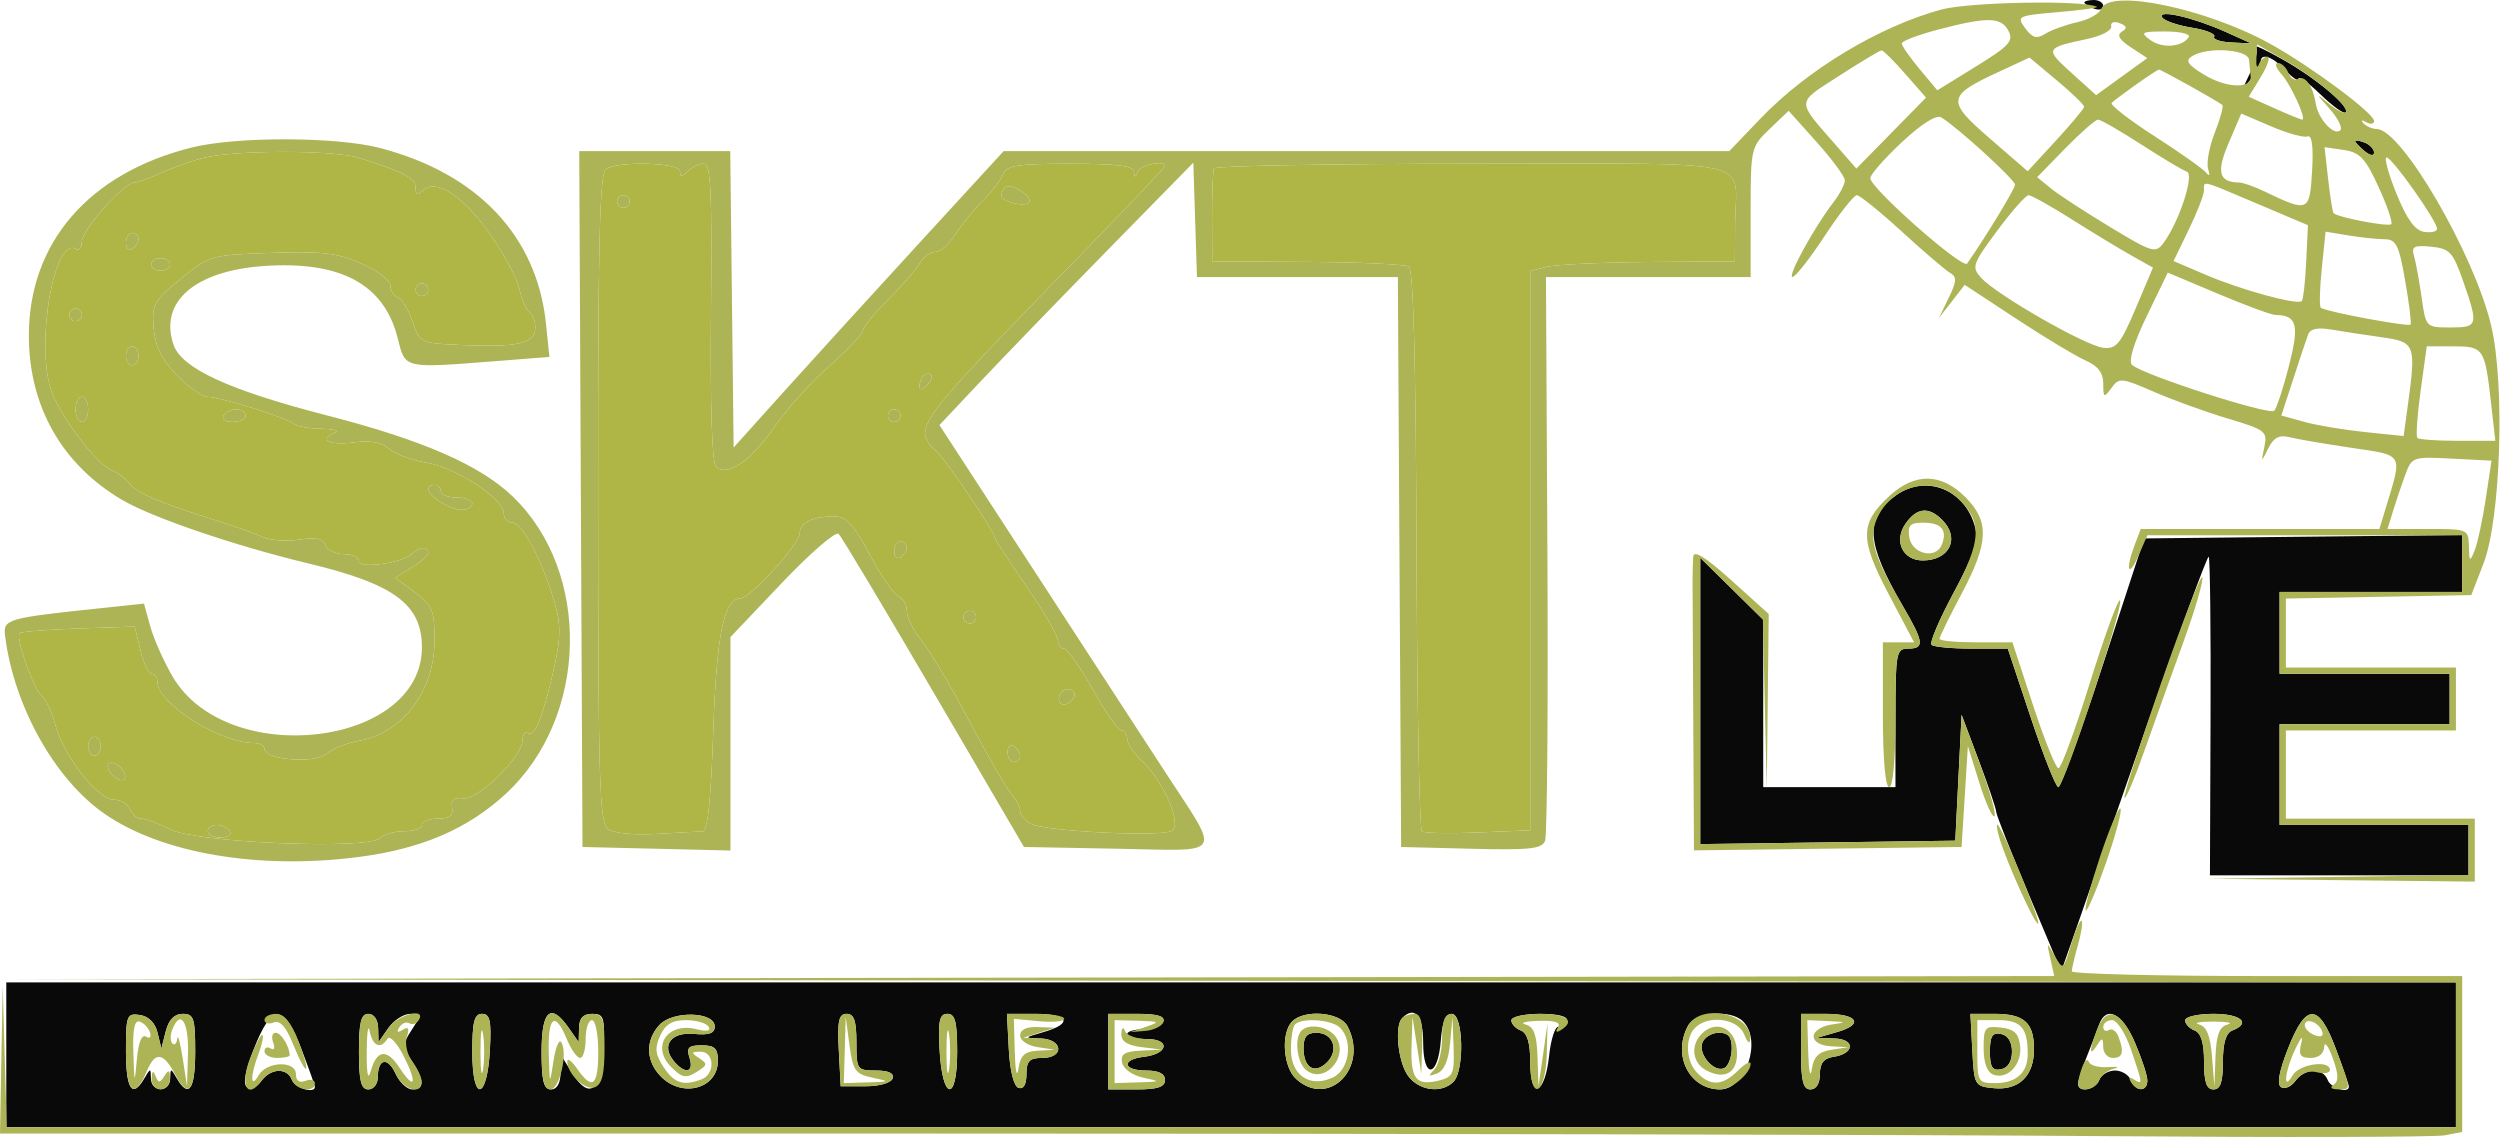 <svg xmlns="http://www.w3.org/2000/svg" width="397" height="181" viewBox="0 0 397 181" version="1.1"><path d="M 32 25.142 C 30.075 25.671, 27.082 26.756, 25.349 27.552 C 23.616 28.348, 21.795 29, 21.302 29 C 19.693 29, 13 36.539, 13 38.351 C 13 39.323, 12.581 39.859, 12.069 39.543 C 8.663 37.438, 5.647 54.273, 8.077 61.825 C 9.396 65.923, 15.392 73.838, 17.885 74.771 C 18.773 75.104, 19.983 76.020, 20.573 76.806 C 21.667 78.264, 25.573 79.917, 34.500 82.700 C 37.250 83.558, 40.488 84.714, 41.695 85.269 C 42.903 85.825, 45.514 86.016, 47.498 85.694 C 50.127 85.267, 51.255 85.501, 51.659 86.554 C 51.964 87.349, 53.291 88, 54.607 88 C 55.923 88, 57 88.500, 57 89.111 C 57 90.393, 63.906 89.421, 65.450 87.922 C 66.605 86.801, 68 86.717, 68 87.768 C 68 88.191, 66.813 89.257, 65.363 90.137 L 62.725 91.737 65.863 94.057 C 68.699 96.153, 69 96.890, 69 101.723 C 69 109.672, 63.987 116.377, 57.128 117.604 C 55.133 117.961, 52.741 118.916, 51.812 119.725 C 49.988 121.316, 42 120.655, 42 118.912 C 42 118.410, 41.212 117.993, 40.250 117.985 C 34.863 117.939, 25 111.683, 25 108.313 C 25 107.591, 24.595 107, 24.099 107 C 23.604 107, 22.791 105.313, 22.293 103.250 L 21.387 99.500 12.472 99.805 C 7.568 99.973, 3.358 100.308, 3.116 100.550 C 2.421 101.246, 5.304 109.392, 6.638 110.500 C 7.300 111.050, 8.292 113.190, 8.842 115.257 C 10.126 120.079, 15.592 127, 18.115 127 C 19.186 127, 20.322 127.675, 20.638 128.500 C 20.955 129.325, 21.772 130, 22.453 130 C 23.135 130, 25.224 130.776, 27.096 131.723 C 31.262 133.833, 58.439 134.961, 60.298 133.102 C 60.904 132.496, 62.660 132, 64.200 132 C 65.740 132, 67 131.550, 67 131 C 67 130.450, 68.145 130, 69.544 130 C 71.412 130, 72.010 129.535, 71.794 128.250 C 71.582 126.988, 72.075 126.578, 73.561 126.781 C 75.903 127.100, 83 120.110, 83 117.485 C 83 116.603, 83.398 116.128, 83.884 116.428 C 84.947 117.085, 86.343 113.510, 88.052 105.753 C 89.062 101.168, 89.068 99.145, 88.083 95.753 C 86.151 89.100, 82.959 83, 81.411 83 C 80.635 83, 80 82.328, 80 81.506 C 80 79.203, 72.415 74.243, 67.713 73.473 C 65.396 73.093, 62.723 72.096, 61.772 71.256 C 60.566 70.191, 58.830 69.894, 56.022 70.270 C 52.237 70.778, 50.502 69.771, 53.250 68.662 C 53.938 68.385, 52.887 68.122, 50.917 68.079 C 48.946 68.036, 47.018 67.685, 46.633 67.299 C 45.732 66.398, 34.985 63.034, 32.946 63.015 C 32.092 63.007, 29.897 61.457, 28.070 59.572 C 25.655 57.081, 24.653 55.041, 24.405 52.113 C 24.088 48.370, 24.394 47.811, 28.687 44.291 C 33.239 40.558, 33.460 40.495, 43.056 40.159 C 51.179 39.875, 53.568 40.157, 57.401 41.853 C 59.930 42.972, 62 44.550, 62 45.360 C 62 46.171, 62.531 47.010, 63.181 47.227 C 63.831 47.444, 64.882 49.169, 65.517 51.060 C 66.668 54.490, 66.692 54.501, 73.565 54.801 C 82.257 55.180, 85 54.518, 85 52.040 C 85 50.983, 84.585 49.861, 84.077 49.548 C 83.569 49.234, 82.845 47.571, 82.468 45.853 C 82.090 44.134, 79.918 40.119, 77.641 36.930 C 73.351 30.925, 69.134 28.266, 67.110 30.290 C 66.297 31.103, 66 30.978, 66 29.821 C 66 28.295, 64.279 27.379, 57.101 25.086 C 52.987 23.772, 36.855 23.808, 32 25.142 M 96.226 26.839 C 95.221 27.477, 94.957 38.490, 94.975 79.074 C 94.995 124.307, 95.184 130.638, 96.545 131.644 C 97.460 132.320, 100.629 132.639, 104.296 132.423 C 107.708 132.222, 111.003 132.045, 111.618 132.029 C 112.371 132.009, 112.907 126.855, 113.260 116.250 C 113.774 100.771, 114.954 95.026, 117.623 95.008 C 119.191 94.997, 127 86.354, 127 84.629 C 127 83.006, 129.112 82, 132.523 82 C 134.390 82, 135.563 83.276, 138.138 88.107 C 139.928 91.465, 141.979 94.438, 142.696 94.714 C 143.413 94.989, 144 96.031, 144 97.030 C 144 98.029, 145.044 100.119, 146.321 101.673 C 147.597 103.228, 151.017 109, 153.921 114.500 C 156.824 120, 159.830 125.210, 160.600 126.079 C 161.370 126.947, 162 128.169, 162 128.794 C 162 129.418, 162.787 130.338, 163.750 130.838 C 166.054 132.033, 184.486 132.936, 186.109 131.933 C 187.738 130.926, 184.823 124.121, 181.373 120.881 C 180.068 119.655, 179 118.055, 179 117.326 C 179 116.597, 178.589 116, 178.086 116 C 177.583 116, 175.536 113.075, 173.537 109.500 C 171.538 105.925, 169.474 103, 168.951 103 C 168.428 103, 168 102.405, 168 101.678 C 168 100.951, 165.750 97.090, 163 93.098 C 160.250 89.106, 158 85.660, 158 85.439 C 158 84.562, 150.709 73.709, 148.915 71.915 C 144.821 67.821, 144.373 68.431, 173.421 38.616 C 179.790 32.080, 185 26.567, 185 26.366 C 185 25.372, 181.099 26.167, 180.662 27.250 C 180.259 28.250, 180.142 28.250, 180.079 27.250 C 180.021 26.338, 177.285 26, 169.969 26 C 161.575 26, 159.834 26.269, 159.305 27.648 C 158.957 28.554, 157.492 30.466, 156.048 31.898 C 154.604 33.329, 152.643 35.737, 151.689 37.250 C 150.735 38.762, 149.305 40, 148.512 40 C 147.719 40, 146.636 40.788, 146.105 41.750 C 145.574 42.712, 143.323 45.300, 141.103 47.500 C 138.882 49.700, 137.045 51.950, 137.020 52.500 C 136.995 53.050, 134.598 55.584, 131.694 58.130 C 128.790 60.677, 124.858 65.036, 122.957 67.817 C 119.273 73.205, 115.416 75.816, 113.691 74.091 C 113.061 73.461, 112.768 64.289, 112.907 49.543 C 113.089 30.215, 112.884 26, 111.764 26 C 111.014 26, 109.860 26.540, 109.200 27.200 C 108.267 28.133, 108 28.133, 108 27.200 C 108 25.824, 98.294 25.527, 96.226 26.839 M 192.785 26.750 C 192.602 27.163, 192.463 30.650, 192.476 34.500 L 192.500 41.500 207.586 41.590 C 215.883 41.639, 223.148 41.973, 223.730 42.333 C 224.445 42.775, 224.838 57.346, 224.942 87.242 C 225.027 111.581, 225.412 131.731, 225.798 132.020 C 226.184 132.308, 230.213 132.387, 234.750 132.196 L 243 131.848 243 87.443 L 243 43.038 245.651 42.373 C 247.110 42.007, 254.422 41.661, 261.901 41.604 L 275.500 41.500 275.536 35.500 C 275.601 24.920, 280.330 26, 233.942 26 C 211.489 26, 192.968 26.337, 192.785 26.750 M 159.608 29.726 C 159.274 30.060, 159 30.656, 159 31.050 C 159 32.045, 162.898 32.973, 163.434 32.106 C 164.006 31.181, 160.398 28.935, 159.608 29.726 M 98 32 C 98 32.550, 98.450 33, 99 33 C 99.550 33, 100 32.550, 100 32 C 100 31.450, 99.550 31, 99 31 C 98.450 31, 98 31.450, 98 32 M 20 38.559 C 20 39.416, 20.450 39.840, 21 39.500 C 21.550 39.160, 22 38.459, 22 37.941 C 22 37.423, 21.550 37, 21 37 C 20.450 37, 20 37.702, 20 38.559 M 24 42 C 24 42.550, 24.675 43, 25.500 43 C 26.325 43, 27 42.550, 27 42 C 27 41.450, 26.325 41, 25.500 41 C 24.675 41, 24 41.450, 24 42 M 66 46 C 66 46.550, 66.450 47, 67 47 C 67.550 47, 68 46.550, 68 46 C 68 45.450, 67.550 45, 67 45 C 66.450 45, 66 45.450, 66 46 M 11 50 C 11 50.550, 11.450 51, 12 51 C 12.550 51, 13 50.550, 13 50 C 13 49.450, 12.550 49, 12 49 C 11.450 49, 11 49.450, 11 50 M 20 56.500 C 20 57.325, 20.450 58, 21 58 C 21.550 58, 22 57.325, 22 56.500 C 22 55.675, 21.550 55, 21 55 C 20.450 55, 20 55.675, 20 56.500 M 146.667 59.667 C 146.300 60.033, 146 60.798, 146 61.367 C 146 61.993, 146.466 61.934, 147.183 61.217 C 147.834 60.566, 148.134 59.801, 147.850 59.517 C 147.566 59.233, 147.033 59.300, 146.667 59.667 M 12 65 C 12 66.100, 12.450 67, 13 67 C 13.550 67, 14 66.100, 14 65 C 14 63.900, 13.550 63, 13 63 C 12.450 63, 12 63.900, 12 65 M 35.500 66 C 35.160 66.550, 35.809 67, 36.941 67 C 38.073 67, 39 66.550, 39 66 C 39 65.450, 38.352 65, 37.559 65 C 36.766 65, 35.840 65.450, 35.500 66 M 141 66 C 141 66.550, 141.450 67, 142 67 C 142.550 67, 143 66.550, 143 66 C 143 65.450, 142.550 65, 142 65 C 141.450 65, 141 65.450, 141 66 M 68 77.640 C 68 78.758, 71.434 80.935, 73.250 80.968 C 74.213 80.986, 75 80.550, 75 80 C 75 79.450, 73.875 79, 72.500 79 C 71.125 79, 70 78.550, 70 78 C 70 77.450, 69.550 77, 69 77 C 68.450 77, 68 77.288, 68 77.640 M 142 87.559 C 142 88.416, 142.450 88.840, 143 88.500 C 143.550 88.160, 144 87.459, 144 86.941 C 144 86.423, 143.550 86, 143 86 C 142.450 86, 142 86.702, 142 87.559 M 153 98 C 153 98.550, 153.450 99, 154 99 C 154.550 99, 155 98.550, 155 98 C 155 97.450, 154.550 97, 154 97 C 153.450 97, 153 97.450, 153 98 M 168.469 110.050 C 167.519 111.588, 168.820 112.580, 170.104 111.296 C 170.822 110.578, 170.839 110.019, 170.156 109.597 C 169.596 109.251, 168.837 109.455, 168.469 110.050 M 14 118.500 C 14 119.325, 14.450 120, 15 120 C 15.550 120, 16 119.325, 16 118.500 C 16 117.675, 15.550 117, 15 117 C 14.450 117, 14 117.675, 14 118.500 M 160 119.441 C 160 120.298, 160.450 121, 161 121 C 161.550 121, 162 120.577, 162 120.059 C 162 119.541, 161.550 118.840, 161 118.500 C 160.450 118.160, 160 118.584, 160 119.441 M 17.188 122.063 C 17.428 122.784, 18.216 123.572, 18.938 123.813 C 19.688 124.063, 20.063 123.688, 19.813 122.938 C 19.572 122.216, 18.784 121.428, 18.063 121.188 C 17.313 120.938, 16.938 121.313, 17.188 122.063 M 33 132 C 33 132.550, 33.927 133, 35.059 133 C 36.191 133, 36.840 132.550, 36.500 132 C 36.160 131.450, 35.234 131, 34.441 131 C 33.648 131, 33 131.450, 33 132" stroke="none" fill="#afb646" fill-rule="evenodd"/><path d="M 331 0.393 C 331 0.609, 331.675 1.045, 332.500 1.362 C 333.325 1.678, 334 1.501, 334 0.969 C 334 0.436, 333.325 0, 332.500 0 C 331.675 0, 331 0.177, 331 0.393 M 343.353 2.762 C 343.684 3.298, 345.787 4.030, 348.025 4.388 C 350.263 4.746, 351.879 5.387, 351.616 5.812 C 351.353 6.237, 352.570 6.655, 354.319 6.741 L 357.500 6.896 353.438 5.069 C 348.292 2.754, 342.534 1.437, 343.353 2.762 M 358.210 7.449 C 358.601 7.891, 358.241 9.659, 357.412 11.377 C 356.045 14.207, 356.048 14.318, 357.452 12.559 C 358.303 11.491, 359 10.254, 359 9.809 C 359 8.317, 360.904 8.980, 362.961 11.189 C 364.082 12.392, 365 12.979, 365 12.492 C 365 12.006, 366.568 13.128, 368.485 14.985 C 370.402 16.843, 372.197 18.136, 372.475 17.859 C 373.294 17.039, 367.884 12.481, 362.500 9.455 C 359.750 7.909, 357.820 7.006, 358.210 7.449 M 374 22.409 C 374 22.599, 374.675 23.315, 375.500 24 C 376.365 24.718, 377 24.815, 377 24.229 C 377 23.671, 376.325 22.955, 375.500 22.638 C 374.675 22.322, 374 22.219, 374 22.409 M 301.159 78.601 C 296.039 82.187, 296.272 86.139, 302.201 96.294 C 305.529 101.995, 305.649 103, 303 103 C 301.121 103, 301 103.667, 301 114 L 301 125 290.500 125 L 280 125 280 111.712 L 280 98.425 275 93.500 L 270 88.575 270 111.308 L 270 134.041 290.250 133.771 L 310.500 133.500 311 123.500 L 311.500 113.500 314.250 120.807 C 315.762 124.826, 317 128.481, 317 128.929 C 317 129.377, 319.322 135.256, 322.159 141.993 L 327.319 154.243 329.039 149.371 C 329.985 146.692, 335.168 131.793, 340.557 116.261 C 345.946 100.730, 350.530 88.197, 350.744 88.410 C 350.957 88.624, 351.088 100.094, 351.035 113.899 L 350.938 139 371.469 139 L 392 139 392 135 L 392 131 377 131 L 362 131 362 123 L 362 115 375.500 115 L 389 115 389 111 L 389 107 375.500 107 L 362 107 362 100.500 L 362 94 376.500 94 L 391 94 391 89.483 L 391 84.966 365.753 85.233 L 340.507 85.500 334.043 105.250 C 330.488 116.112, 327.261 125, 326.872 125 C 326.483 125, 324.516 120.050, 322.500 114 L 318.835 103 313.084 103 C 309.921 103, 307.060 102.727, 306.726 102.392 C 306.391 102.058, 307.969 98.345, 310.231 94.142 C 313.411 88.232, 314.188 85.883, 313.660 83.778 C 312.163 77.819, 305.949 75.246, 301.159 78.601 M 302.604 83.155 C 300.683 85.898, 302.132 89, 305.335 89 C 309.601 89, 311.309 85.452, 308.429 82.571 C 306.271 80.414, 304.392 80.602, 302.604 83.155 M 1 167.500 L 1 179 195.500 179 L 390 179 390 167.500 L 390 156 195.500 156 L 1 156 1 167.500 M 20 166.930 C 20 173.016, 21.016 174.519, 22.920 171.250 C 23.891 169.583, 23.941 169.583, 23.970 171.250 C 24.009 173.537, 26.991 173.537, 27.030 171.250 C 27.059 169.583, 27.109 169.583, 28.080 171.250 C 29.979 174.510, 31 173.023, 31 167 C 31 161.686, 30.774 161, 29.019 161 C 27.696 161, 26.803 161.913, 26.331 163.750 L 25.624 166.500 25.021 164 C 24.642 162.428, 23.598 161.381, 22.209 161.180 C 20.138 160.881, 20 161.240, 20 166.930 M 40.343 166.500 C 38.907 170.156, 38.540 172.215, 39.244 172.651 C 39.827 173.011, 40.847 172.562, 41.512 171.653 C 43.019 169.592, 45.598 169.510, 46.362 171.500 C 46.858 172.794, 50 173.734, 50 172.589 C 50 172.363, 49.038 169.663, 47.861 166.589 C 45.075 159.308, 43.175 159.285, 40.343 166.500 M 57 167 C 57 171.667, 57.333 173, 58.500 173 C 59.325 173, 60 172.127, 60 171.059 C 60 168.074, 61.579 167.780, 62.832 170.531 C 63.451 171.889, 64.642 173, 65.479 173 C 67.437 173, 67.407 171.551, 65.385 168.465 C 63.897 166.193, 63.899 165.804, 65.408 163.500 C 66.957 161.136, 66.943 161, 65.145 161 C 64.099 161, 62.538 162.012, 61.674 163.250 L 60.105 165.500 60.052 163.250 C 60.022 161.940, 59.373 161, 58.500 161 C 57.333 161, 57 162.333, 57 167 M 75 167.083 C 75 175.161, 77.369 174.812, 77.800 166.671 C 78.042 162.087, 77.803 161, 76.550 161 C 75.320 161, 75 162.256, 75 167.083 M 86 167 C 86 171.667, 86.333 173, 87.500 173 C 88.463 173, 89.010 172.016, 89.027 170.250 L 89.053 167.500 90.774 170.276 C 93.537 174.733, 95.453 173.385, 95.800 166.740 C 96.073 161.523, 95.913 161, 94.050 161 C 92.606 161, 91.984 161.665, 91.948 163.250 L 91.895 165.500 90.326 163.250 C 87.463 159.147, 86 160.415, 86 167 M 104.699 162.780 C 102.433 165.284, 102.552 168.552, 105 171 C 108.416 174.416, 114 172.844, 114 168.465 C 114 166.485, 113.495 166, 111.433 166 C 109.320 166, 108.978 166.355, 109.500 168 C 110.244 170.346, 108.782 170.647, 107.011 168.513 C 104.939 166.017, 106.573 163.830, 110.243 164.185 C 112.611 164.414, 113.500 164.091, 113.500 163 C 113.500 160.629, 106.797 160.461, 104.699 162.780 M 133.200 166.750 L 133.500 172.500 137.417 172.500 C 139.661 172.500, 141.511 171.966, 141.750 171.250 C 142.023 170.430, 141.106 170, 139.083 170 C 136.096 170, 136 169.860, 136 165.500 C 136 162.102, 135.620 161, 134.450 161 C 133.195 161, 132.957 162.094, 133.200 166.750 M 149.200 166.671 C 149.631 174.812, 152 175.161, 152 167.083 C 152 162.256, 151.680 161, 150.450 161 C 149.197 161, 148.958 162.087, 149.200 166.671 M 160.200 166.671 C 160.381 170.089, 160.997 172.506, 161.750 172.754 C 162.534 173.013, 163 172.203, 163 170.583 C 163 168.494, 163.478 168, 165.500 168 C 169.066 168, 168.826 165.027, 165.250 164.910 C 162.559 164.822, 162.569 164.800, 165.750 163.881 C 170.435 162.528, 169.746 161, 164.450 161 L 159.900 161 160.200 166.671 M 176 167 L 176 173 180.500 173 C 183.833 173, 185 172.611, 185 171.500 C 185 170.500, 184 170, 182 170 C 178.282 170, 178.020 168.249, 181.673 167.816 C 185.566 167.356, 185.909 165, 182.083 165 C 180.387 165, 179 164.645, 179 164.211 C 179 163.776, 180.194 163.439, 181.652 163.461 C 183.111 163.482, 184.499 162.938, 184.736 162.250 C 185.039 161.369, 183.813 161, 180.583 161 L 176 161 176 167 M 205.200 162.200 C 203.378 164.022, 203.753 169.466, 205.829 171.345 C 211.043 176.064, 217.448 169.443, 213.965 162.934 C 212.778 160.717, 207.154 160.246, 205.200 162.200 M 222.667 161.667 C 221.435 162.898, 221.985 168.534, 223.557 170.777 C 225.250 173.195, 228.891 173.709, 230.800 171.800 C 232.584 170.016, 232.382 161, 230.557 161 C 229.580 161, 229.016 162.346, 228.807 165.172 C 228.368 171.139, 226 171.485, 226 165.583 C 226 161.252, 224.658 159.675, 222.667 161.667 M 240 162.031 C 240 162.599, 240.675 163.322, 241.500 163.638 C 242.524 164.031, 243 165.634, 243 168.690 C 243 174.752, 245.330 173.942, 246 167.648 C 246.275 165.065, 246.939 162.996, 247.475 163.050 C 248.011 163.105, 248.611 162.666, 248.808 162.075 C 249.029 161.413, 247.408 161, 244.583 161 C 242.063 161, 240 161.464, 240 162.031 M 268.035 162.934 C 265.539 167.599, 268.284 173, 273.151 173 C 277.218 173, 279.840 165.240, 276.800 162.200 C 274.846 160.246, 269.222 160.717, 268.035 162.934 M 286 167 C 286 171.667, 286.333 173, 287.500 173 C 288.422 173, 289 172.063, 289 170.570 C 289 168.840, 289.626 168.047, 291.172 167.820 C 294.527 167.326, 294.655 165.016, 291.333 164.910 L 288.500 164.820 291.786 163.872 C 296.043 162.644, 294.986 161, 289.941 161 L 286 161 286 167 M 313.200 166.750 C 313.494 172.384, 313.563 172.506, 316.625 172.804 C 320.595 173.190, 323 170.861, 323 166.629 C 323 162.400, 321.446 161, 316.750 161 L 312.900 161 313.200 166.750 M 333.321 162.750 C 332.982 163.713, 332.096 166.017, 331.352 167.872 C 330.609 169.727, 330 171.639, 330 172.122 C 330 173.603, 332.750 173.094, 333.362 171.500 C 333.678 170.675, 334.803 170, 335.862 170 C 336.920 170, 338.045 170.675, 338.362 171.500 C 339.091 173.402, 341 173.462, 341 171.583 C 341 170.804, 340.116 168.104, 339.036 165.583 C 337.009 160.855, 334.437 159.580, 333.321 162.750 M 347 162.031 C 347 162.599, 347.675 163.322, 348.500 163.638 C 349.518 164.029, 350 165.625, 350 168.607 C 350 171.845, 350.394 173, 351.500 173 C 352.606 173, 353 171.845, 353 168.607 C 353 165.625, 353.482 164.029, 354.500 163.638 C 357.541 162.471, 355.868 161, 351.500 161 C 349.025 161, 347 161.464, 347 162.031 M 363.343 166.500 C 361.907 170.156, 361.540 172.215, 362.244 172.651 C 362.827 173.011, 363.847 172.562, 364.512 171.653 C 366.020 169.591, 368.873 169.506, 369.638 171.500 C 370.149 172.832, 373 173.712, 373 172.538 C 373 172.283, 372.068 169.583, 370.928 166.538 C 368.195 159.234, 366.199 159.224, 363.343 166.500 M 207 166.441 C 207 169.589, 208.770 170.658, 210.733 168.696 C 212.686 166.742, 211.693 164, 209.031 164 C 207.544 164, 207 164.654, 207 166.441 M 270.332 165.578 C 269.607 167.466, 272.348 170.521, 273.904 169.559 C 274.507 169.187, 275 167.784, 275 166.441 C 275 164.654, 274.456 164, 272.969 164 C 271.851 164, 270.665 164.710, 270.332 165.578 M 316 167 C 316 169.459, 316.383 170.073, 317.750 169.810 C 318.854 169.597, 319.500 168.560, 319.500 167 C 319.500 165.440, 318.854 164.403, 317.750 164.190 C 316.383 163.927, 316 164.541, 316 167" stroke="none" fill="#080908" fill-rule="evenodd"/><path d="M 308.251 1.523 C 298.327 4.237, 286.961 11.093, 279.555 18.833 L 274.610 24 216.994 24 L 159.378 24 145.838 38.750 C 138.390 46.862, 128.743 57.452, 124.399 62.281 L 116.500 71.063 116.232 47.531 L 115.964 24 103.973 24 L 91.983 24 92.242 79.250 L 92.500 134.500 104.250 134.782 L 116 135.063 116 118.115 L 116 101.167 124.174 92.558 C 128.670 87.823, 132.723 84.323, 133.180 84.780 C 133.638 85.238, 140.445 96.612, 148.308 110.056 L 162.603 134.500 177.419 134.777 C 194.678 135.101, 193.939 136.286, 185.023 122.588 C 181.770 117.590, 172.375 103.150, 164.146 90.500 L 149.183 67.500 155.781 60.500 C 159.410 56.650, 168.481 47.275, 175.940 39.667 L 189.500 25.834 189.788 34.917 L 190.075 44 206.027 44 L 221.980 44 222.240 89.250 L 222.500 134.500 233.631 134.782 C 242.962 135.018, 244.858 134.811, 245.360 133.505 C 245.689 132.648, 245.855 112.158, 245.729 87.973 L 245.500 44 261.750 44 L 278 44 278 33.687 C 278 23.521, 278.043 23.333, 281.017 20.484 L 284.034 17.593 288.472 22.547 C 290.913 25.271, 292.931 28.002, 292.955 28.615 C 292.980 29.228, 292.172 30.803, 291.159 32.115 C 288.091 36.090, 283.754 44.001, 284.655 43.979 C 285.120 43.968, 287.415 41.043, 289.756 37.479 C 292.097 33.916, 294.393 31, 294.858 31 C 295.322 31, 298.528 33.587, 301.981 36.750 C 305.434 39.913, 308.876 42.860, 309.630 43.300 C 310.778 43.970, 310.749 44.618, 309.452 47.300 L 307.903 50.500 309.950 47.867 L 311.996 45.234 320.159 50.604 C 324.648 53.558, 329.599 56.540, 331.161 57.231 C 333.164 58.118, 334 59.209, 334 60.935 C 334 63.182, 334.106 63.238, 335.294 61.613 C 336.521 59.935, 336.871 59.966, 342.044 62.220 C 345.045 63.528, 350.341 65.443, 353.814 66.476 C 359.737 68.239, 360.094 68.515, 359.590 70.928 C 359.056 73.487, 359.059 73.488, 360.208 71.187 C 361.057 69.484, 361.940 69.019, 363.554 69.424 C 364.760 69.727, 369.173 70.484, 373.362 71.107 C 381.835 72.367, 381.539 71.845, 378.833 80.750 L 377.845 84 358.898 84 L 339.950 84 338.975 86.565 C 337.473 90.516, 337.980 91.918, 339.584 88.250 L 341.006 85 366.003 85 L 391 85 391 89.500 L 391 94 376.500 94 L 362 94 362 100.500 L 362 107 375.500 107 L 389 107 389 111 L 389 115 375.500 115 L 362 115 362 123 L 362 131 377 131 L 392 131 392 134.980 L 392 138.959 371.250 139.251 L 350.500 139.543 371.750 139.771 L 393 140 393 135 L 393 130 378 130 L 363 130 363 123 L 363 116 376.500 116 L 390 116 390 111 L 390 106 376.500 106 L 363 106 363 100.527 L 363 95.053 377.720 94.777 L 392.440 94.500 394.377 89.500 C 397.113 82.437, 397.809 61.146, 395.610 51.757 C 392.963 40.446, 381.388 20.526, 377.441 20.487 C 376.726 20.480, 375.772 20.071, 375.321 19.577 C 374.852 19.064, 375.036 18.988, 375.750 19.399 C 376.438 19.794, 377 19.706, 377 19.203 C 377 17.994, 367.090 10.622, 360.629 7.025 C 350.429 1.347, 334.937 -1.883, 333.675 1.406 C 333.378 2.179, 331.657 3.136, 329.850 3.533 C 328.044 3.930, 325.775 4.748, 324.808 5.352 C 323.409 6.226, 322.753 6.046, 321.598 4.475 C 320.199 2.572, 320.389 2.479, 326.823 1.927 C 330.495 1.611, 333.275 1.232, 333 1.085 C 330.945 -0.019, 312.706 0.304, 308.251 1.523 M 343.353 2.762 C 343.684 3.298, 345.787 4.030, 348.025 4.388 C 350.263 4.746, 351.879 5.387, 351.616 5.812 C 351.353 6.237, 352.570 6.655, 354.319 6.741 L 357.500 6.896 353.438 5.069 C 348.292 2.754, 342.534 1.437, 343.353 2.762 M 307.750 4.707 C 304.587 5.537, 302 6.522, 302 6.896 C 302 7.270, 303.271 9.098, 304.824 10.958 L 307.647 14.340 313.793 10.547 C 319.100 7.271, 319.802 6.498, 318.934 4.877 C 317.759 2.681, 315.598 2.648, 307.750 4.707 M 335.262 4.198 C 335.393 4.818, 333.700 5.708, 331.500 6.176 C 324.754 7.612, 324.696 7.731, 328.906 11.534 L 332.865 15.111 336.928 12.167 L 340.991 9.224 338.364 7.503 C 336.533 6.303, 336.105 5.553, 336.952 5.030 C 337.849 4.475, 337.755 4.120, 336.596 3.675 C 335.696 3.330, 335.126 3.554, 335.262 4.198 M 341.480 6.362 C 343.367 7.741, 346.581 7.487, 347.575 5.879 C 347.873 5.396, 346.205 5, 343.868 5 C 340.037 5, 339.801 5.134, 341.480 6.362 M 358.313 9.278 C 358.253 10.500, 358.420 10.938, 358.685 10.250 C 358.950 9.563, 359.573 9, 360.069 9 C 360.565 9, 360.100 10.432, 359.035 12.183 L 357.100 15.365 361.159 17.183 C 363.392 18.182, 365.383 19, 365.584 19 C 366.339 19, 363.799 13.435, 362.275 11.752 C 361.403 10.788, 361.162 10, 361.738 10 C 362.314 10, 363.056 10.704, 363.386 11.563 C 363.716 12.423, 364.408 12.866, 364.924 12.547 C 366.023 11.868, 367.313 13.668, 367.752 16.495 C 368.127 18.906, 370.680 21.653, 371.647 20.687 C 372.029 20.305, 371.252 18.760, 369.921 17.253 C 367.720 14.763, 367.705 14.687, 369.756 16.418 C 370.997 17.465, 372.230 18.104, 372.496 17.838 C 373.257 17.076, 367.943 12.519, 362.961 9.661 L 358.421 7.057 358.313 9.278 M 292.064 12.037 C 285.139 16.513, 285.170 15.741, 291.618 23.136 L 294.789 26.772 300.320 21.136 L 305.852 15.500 302.570 11.750 C 300.765 9.688, 299.068 8, 298.799 8 C 298.530 8, 295.499 9.817, 292.064 12.037 M 348.082 8.928 C 346.973 9.630, 347.398 10.271, 350.036 11.875 C 353.533 14.003, 357.574 14.153, 357.400 12.150 C 357.345 11.518, 357.233 10.325, 357.150 9.500 C 356.981 7.805, 350.501 7.397, 348.082 8.928 M 317.394 11.412 C 309.155 15.233, 309.054 15.983, 315.975 21.979 L 321.998 27.196 326.459 22.348 C 328.913 19.682, 330.938 17.258, 330.960 16.962 C 330.982 16.666, 329.040 14.785, 326.644 12.782 L 322.288 9.141 317.394 11.412 M 339.203 13.429 C 337.390 14.711, 335.652 16.015, 335.340 16.327 C 335.028 16.639, 338.087 19.023, 342.137 21.625 C 346.186 24.227, 349.880 26.838, 350.344 27.428 C 350.858 28.080, 350.978 27.840, 350.650 26.813 C 350.354 25.885, 350.831 23.293, 351.712 21.052 C 352.592 18.812, 353.129 16.838, 352.906 16.667 C 351.924 15.915, 343.112 11.005, 342.822 11.049 C 342.645 11.076, 341.016 12.147, 339.203 13.429 M 302.012 22.585 C 299.255 25.164, 297 27.732, 297 28.293 C 297 29.871, 311.692 42.826, 312.377 41.852 C 315.248 37.768, 319.997 29.955, 319.987 29.331 C 319.975 28.529, 310.784 20.147, 308.262 18.638 C 307.496 18.179, 305.114 19.684, 302.012 22.585 M 353.920 22.686 C 351.920 27.351, 352.343 28.939, 355.596 28.985 C 356.199 28.993, 357.999 29.629, 359.596 30.398 C 366.582 33.761, 366.784 33.675, 367.159 27.163 C 367.386 23.233, 367.140 21.389, 366.425 21.665 C 365.834 21.893, 363.228 21.169, 360.633 20.057 L 355.914 18.034 353.920 22.686 M 327.958 23.568 L 323.500 28.136 325.628 29.880 C 326.799 30.839, 331.017 33.594, 335.003 36.002 C 341.888 40.162, 342.316 40.288, 343.604 38.527 C 346.104 35.108, 348.515 27.672, 347.259 27.253 C 346.626 27.042, 343.368 25.099, 340.020 22.935 C 336.672 20.771, 333.591 19, 333.174 19 C 332.758 19, 330.410 21.056, 327.958 23.568 M 30.500 23.411 C 14.072 27.488, 4.497 38.606, 4.585 53.500 C 4.651 64.655, 9.908 73.826, 19.438 79.411 C 24.226 82.217, 37.345 86.685, 49 89.480 C 62.610 92.743, 67 95.990, 67 102.792 C 67 118.578, 36.073 122.218, 27.418 107.450 C 26.014 105.054, 24.415 101.465, 23.865 99.474 L 22.866 95.855 16.183 96.559 C 0.962 98.161, 0.469 98.304, 0.813 101.023 C 2.223 112.189, 8.732 123.800, 16.644 129.264 C 25.711 135.524, 41.077 138.135, 56.886 136.101 C 66.871 134.816, 74.241 131.663, 80.290 126.087 C 93.457 113.950, 93.986 90.859, 81.372 78.797 C 76.192 73.843, 67.099 69.878, 52 65.989 C 36.356 61.960, 28.845 58.506, 27.557 54.750 C 25.234 47.977, 30.890 43.024, 41.831 42.249 C 54.044 41.385, 60.990 45.104, 63.145 53.663 C 64.390 58.608, 63.927 58.500, 78.874 57.336 L 87.247 56.684 86.704 51.417 C 85.267 37.494, 75.866 27.544, 60.320 23.495 C 53.439 21.703, 37.564 21.658, 30.500 23.411 M 374 22.409 C 374 22.599, 374.675 23.315, 375.500 24 C 376.365 24.718, 377 24.815, 377 24.229 C 377 23.671, 376.325 22.955, 375.500 22.638 C 374.675 22.322, 374 22.219, 374 22.409 M 369.709 28.433 C 370.023 31.220, 370.407 33.652, 370.562 33.839 C 371.110 34.497, 379.271 36.063, 379.735 35.599 C 379.993 35.340, 379.086 32.683, 377.718 29.694 C 375.627 25.128, 374.744 24.189, 372.184 23.814 L 369.138 23.367 369.709 28.433 M 32 25.142 C 30.075 25.671, 27.082 26.756, 25.349 27.552 C 23.616 28.348, 21.795 29, 21.302 29 C 19.693 29, 13 36.539, 13 38.351 C 13 39.323, 12.581 39.859, 12.069 39.543 C 8.663 37.438, 5.647 54.273, 8.077 61.825 C 9.396 65.923, 15.392 73.838, 17.885 74.771 C 18.773 75.104, 19.983 76.020, 20.573 76.806 C 21.667 78.264, 25.573 79.917, 34.500 82.700 C 37.250 83.558, 40.488 84.714, 41.695 85.269 C 42.903 85.825, 45.514 86.016, 47.498 85.694 C 50.127 85.267, 51.255 85.501, 51.659 86.554 C 51.964 87.349, 53.291 88, 54.607 88 C 55.923 88, 57 88.500, 57 89.111 C 57 90.393, 63.906 89.421, 65.450 87.922 C 66.605 86.801, 68 86.717, 68 87.768 C 68 88.191, 66.813 89.257, 65.363 90.137 L 62.725 91.737 65.863 94.057 C 68.699 96.153, 69 96.890, 69 101.723 C 69 109.672, 63.987 116.377, 57.128 117.604 C 55.133 117.961, 52.741 118.916, 51.812 119.725 C 49.988 121.316, 42 120.655, 42 118.912 C 42 118.410, 41.212 117.993, 40.250 117.985 C 34.863 117.939, 25 111.683, 25 108.313 C 25 107.591, 24.595 107, 24.099 107 C 23.604 107, 22.791 105.313, 22.293 103.250 L 21.387 99.500 12.472 99.805 C 7.568 99.973, 3.358 100.308, 3.116 100.550 C 2.421 101.246, 5.304 109.392, 6.638 110.500 C 7.300 111.050, 8.292 113.190, 8.842 115.257 C 10.126 120.079, 15.592 127, 18.115 127 C 19.186 127, 20.322 127.675, 20.638 128.500 C 20.955 129.325, 21.772 130, 22.453 130 C 23.135 130, 25.224 130.776, 27.096 131.723 C 31.262 133.833, 58.439 134.961, 60.298 133.102 C 60.904 132.496, 62.660 132, 64.200 132 C 65.740 132, 67 131.550, 67 131 C 67 130.450, 68.145 130, 69.544 130 C 71.412 130, 72.010 129.535, 71.794 128.250 C 71.582 126.988, 72.075 126.578, 73.561 126.781 C 75.903 127.100, 83 120.110, 83 117.485 C 83 116.603, 83.398 116.128, 83.884 116.428 C 84.947 117.085, 86.343 113.510, 88.052 105.753 C 89.062 101.168, 89.068 99.145, 88.083 95.753 C 86.151 89.100, 82.959 83, 81.411 83 C 80.635 83, 80 82.328, 80 81.506 C 80 79.203, 72.415 74.243, 67.713 73.473 C 65.396 73.093, 62.723 72.096, 61.772 71.256 C 60.566 70.191, 58.830 69.894, 56.022 70.270 C 52.237 70.778, 50.502 69.771, 53.250 68.662 C 53.938 68.385, 52.887 68.122, 50.917 68.079 C 48.946 68.036, 47.018 67.685, 46.633 67.299 C 45.732 66.398, 34.985 63.034, 32.946 63.015 C 32.092 63.007, 29.897 61.457, 28.070 59.572 C 25.655 57.081, 24.653 55.041, 24.405 52.113 C 24.088 48.370, 24.394 47.811, 28.687 44.291 C 33.239 40.558, 33.460 40.495, 43.056 40.159 C 51.179 39.875, 53.568 40.157, 57.401 41.853 C 59.930 42.972, 62 44.550, 62 45.360 C 62 46.171, 62.531 47.010, 63.181 47.227 C 63.831 47.444, 64.882 49.169, 65.517 51.060 C 66.668 54.490, 66.692 54.501, 73.565 54.801 C 82.257 55.180, 85 54.518, 85 52.040 C 85 50.983, 84.585 49.861, 84.077 49.548 C 83.569 49.234, 82.845 47.571, 82.468 45.853 C 82.090 44.134, 79.918 40.119, 77.641 36.930 C 73.351 30.925, 69.134 28.266, 67.110 30.290 C 66.297 31.103, 66 30.978, 66 29.821 C 66 28.295, 64.279 27.379, 57.101 25.086 C 52.987 23.772, 36.855 23.808, 32 25.142 M 380.553 30.750 C 382.195 34.803, 383.490 36.594, 384.941 36.820 C 386.074 36.995, 387 36.774, 387 36.328 C 387 35.092, 379.864 25, 378.990 25 C 378.568 25, 379.272 27.587, 380.553 30.750 M 96.226 26.839 C 95.221 27.477, 94.957 38.490, 94.975 79.074 C 94.995 124.307, 95.184 130.638, 96.545 131.644 C 97.460 132.320, 100.629 132.639, 104.296 132.423 C 107.708 132.222, 111.003 132.045, 111.618 132.029 C 112.371 132.009, 112.907 126.855, 113.260 116.250 C 113.774 100.771, 114.954 95.026, 117.623 95.008 C 119.191 94.997, 127 86.354, 127 84.629 C 127 83.006, 129.112 82, 132.523 82 C 134.390 82, 135.563 83.276, 138.138 88.107 C 139.928 91.465, 141.979 94.438, 142.696 94.714 C 143.413 94.989, 144 96.031, 144 97.030 C 144 98.029, 145.044 100.119, 146.321 101.673 C 147.597 103.228, 151.017 109, 153.921 114.500 C 156.824 120, 159.830 125.210, 160.600 126.079 C 161.370 126.947, 162 128.169, 162 128.794 C 162 129.418, 162.787 130.338, 163.750 130.838 C 166.054 132.033, 184.486 132.936, 186.109 131.933 C 187.738 130.926, 184.823 124.121, 181.373 120.881 C 180.068 119.655, 179 118.055, 179 117.326 C 179 116.597, 178.589 116, 178.086 116 C 177.583 116, 175.536 113.075, 173.537 109.500 C 171.538 105.925, 169.474 103, 168.951 103 C 168.428 103, 168 102.405, 168 101.678 C 168 100.951, 165.750 97.090, 163 93.098 C 160.250 89.106, 158 85.660, 158 85.439 C 158 84.562, 150.709 73.709, 148.915 71.915 C 144.821 67.821, 144.373 68.431, 173.421 38.616 C 179.790 32.080, 185 26.567, 185 26.366 C 185 25.372, 181.099 26.167, 180.662 27.250 C 180.259 28.250, 180.142 28.250, 180.079 27.250 C 180.021 26.338, 177.285 26, 169.969 26 C 161.575 26, 159.834 26.269, 159.305 27.648 C 158.957 28.554, 157.492 30.466, 156.048 31.898 C 154.604 33.329, 152.643 35.737, 151.689 37.250 C 150.735 38.762, 149.305 40, 148.512 40 C 147.719 40, 146.636 40.788, 146.105 41.750 C 145.574 42.712, 143.323 45.300, 141.103 47.500 C 138.882 49.700, 137.045 51.950, 137.020 52.500 C 136.995 53.050, 134.598 55.584, 131.694 58.130 C 128.790 60.677, 124.858 65.036, 122.957 67.817 C 119.273 73.205, 115.416 75.816, 113.691 74.091 C 113.061 73.461, 112.768 64.289, 112.907 49.543 C 113.089 30.215, 112.884 26, 111.764 26 C 111.014 26, 109.860 26.540, 109.200 27.200 C 108.267 28.133, 108 28.133, 108 27.200 C 108 25.824, 98.294 25.527, 96.226 26.839 M 192.785 26.750 C 192.602 27.163, 192.463 30.650, 192.476 34.500 L 192.500 41.500 207.586 41.590 C 215.883 41.639, 223.148 41.973, 223.730 42.333 C 224.445 42.775, 224.838 57.346, 224.942 87.242 C 225.027 111.581, 225.412 131.731, 225.798 132.020 C 226.184 132.308, 230.213 132.387, 234.750 132.196 L 243 131.848 243 87.443 L 243 43.038 245.651 42.373 C 247.110 42.007, 254.422 41.661, 261.901 41.604 L 275.500 41.500 275.536 35.500 C 275.601 24.920, 280.330 26, 233.942 26 C 211.489 26, 192.968 26.337, 192.785 26.750 M 159.608 29.726 C 159.274 30.060, 159 30.656, 159 31.050 C 159 32.045, 162.898 32.973, 163.434 32.106 C 164.006 31.181, 160.398 28.935, 159.608 29.726 M 349.991 30.250 C 349.986 30.938, 348.897 33.740, 347.572 36.477 L 345.161 41.455 350.331 43.665 C 355.914 46.053, 364.847 48.486, 365.528 47.806 C 365.759 47.575, 366.072 44.770, 366.224 41.573 L 366.500 35.760 358.523 32.380 C 349.305 28.474, 350.003 28.648, 349.991 30.250 M 98 32 C 98 32.550, 98.450 33, 99 33 C 99.550 33, 100 32.550, 100 32 C 100 31.450, 99.550 31, 99 31 C 98.450 31, 98 31.450, 98 32 M 317.149 36.651 C 313.200 41.981, 313.057 42.406, 314.628 44.142 C 317.044 46.811, 331.177 54.904, 333.985 55.226 C 336.061 55.464, 336.740 54.643, 339.134 49 L 341.892 42.500 338.343 40.500 C 336.392 39.400, 332.126 36.813, 328.864 34.750 C 325.602 32.688, 322.573 31, 322.134 31 C 321.695 31, 319.452 33.543, 317.149 36.651 M 20 38.559 C 20 39.416, 20.450 39.840, 21 39.500 C 21.550 39.160, 22 38.459, 22 37.941 C 22 37.423, 21.550 37, 21 37 C 20.450 37, 20 37.702, 20 38.559 M 368.701 42.610 C 368.370 45.813, 368.297 48.630, 368.538 48.871 C 369.116 49.449, 382.397 51.937, 382.792 51.541 C 382.961 51.372, 382.581 48.256, 381.947 44.617 C 380.948 38.879, 380.509 37.999, 378.647 37.989 C 377.466 37.983, 374.880 37.710, 372.901 37.383 L 369.302 36.787 368.701 42.610 M 383.353 40.680 C 383.646 41.681, 384.188 44.638, 384.557 47.250 C 385.225 51.987, 385.238 52, 389.114 52 C 393.536 52, 393.615 51.698, 391.093 44.500 C 389.523 40.022, 389 39.467, 386.080 39.180 C 383.328 38.910, 382.904 39.143, 383.353 40.680 M 24 42 C 24 42.550, 24.675 43, 25.500 43 C 26.325 43, 27 42.550, 27 42 C 27 41.450, 26.325 41, 25.500 41 C 24.675 41, 24 41.450, 24 42 M 340.928 50.149 C 338.854 54.435, 337.964 57.357, 338.555 57.935 C 340.117 59.466, 360.394 66.009, 361.147 65.226 C 361.531 64.827, 362.585 61.620, 363.489 58.100 C 365.168 51.561, 364.767 50.060, 361.329 50.015 C 360.685 50.007, 356.578 48.490, 352.202 46.645 L 344.246 43.289 340.928 50.149 M 66 46 C 66 46.550, 66.450 47, 67 47 C 67.550 47, 68 46.550, 68 46 C 68 45.450, 67.550 45, 67 45 C 66.450 45, 66 45.450, 66 46 M 11 50 C 11 50.550, 11.450 51, 12 51 C 12.550 51, 13 50.550, 13 50 C 13 49.450, 12.550 49, 12 49 C 11.450 49, 11 49.450, 11 50 M 366.521 53.141 C 366.246 53.888, 365.178 57.083, 364.148 60.241 L 362.275 65.982 365.887 66.984 C 367.874 67.535, 372.244 68.270, 375.597 68.616 L 381.695 69.245 382.347 64.483 C 383.693 54.664, 383.558 54.305, 378.250 53.563 C 375.637 53.198, 372.042 52.648, 370.261 52.340 C 368.035 51.956, 366.865 52.207, 366.521 53.141 M 20 56.500 C 20 57.325, 20.450 58, 21 58 C 21.550 58, 22 57.325, 22 56.500 C 22 55.675, 21.550 55, 21 55 C 20.450 55, 20 55.675, 20 56.500 M 384.396 62.044 C 383.860 65.919, 383.627 69.294, 383.878 69.544 C 384.128 69.795, 387.016 70, 390.296 70 L 396.258 70 395.572 63.932 C 394.594 55.289, 394.400 55, 389.578 55 L 385.369 55 384.396 62.044 M 146.667 59.667 C 146.300 60.033, 146 60.798, 146 61.367 C 146 61.993, 146.466 61.934, 147.183 61.217 C 147.834 60.566, 148.134 59.801, 147.850 59.517 C 147.566 59.233, 147.033 59.300, 146.667 59.667 M 12 65 C 12 66.100, 12.450 67, 13 67 C 13.550 67, 14 66.100, 14 65 C 14 63.900, 13.550 63, 13 63 C 12.450 63, 12 63.900, 12 65 M 35.500 66 C 35.160 66.550, 35.809 67, 36.941 67 C 38.073 67, 39 66.550, 39 66 C 39 65.450, 38.352 65, 37.559 65 C 36.766 65, 35.840 65.450, 35.500 66 M 141 66 C 141 66.550, 141.450 67, 142 67 C 142.550 67, 143 66.550, 143 66 C 143 65.450, 142.550 65, 142 65 C 141.450 65, 141 65.450, 141 66 M 381.919 75.500 C 381.315 77.150, 380.443 79.737, 379.981 81.250 L 379.140 84 385.570 84 C 391.903 84, 392.001 84.042, 392.063 86.750 C 392.121 89.237, 392.207 89.301, 392.969 87.419 C 393.432 86.275, 394.225 82.597, 394.732 79.247 L 395.654 73.155 389.335 72.828 C 383.111 72.505, 383 72.545, 381.919 75.500 M 300.051 78.750 C 295.325 83.112, 295.302 85.581, 299.910 94.328 L 303.950 102 301.475 102 L 299 102 299 113.500 C 299 120.500, 299.391 125, 300 125 C 300.606 125, 301 120.667, 301 114 C 301 103.667, 301.121 103, 303 103 C 305.649 103, 305.529 101.995, 302.201 96.294 C 297.702 88.589, 296.782 85.704, 297.892 82.785 C 299.991 77.263, 306.783 75.286, 310.799 79.028 C 314.854 82.805, 314.743 85.757, 310.231 94.142 C 307.969 98.345, 306.391 102.058, 306.726 102.392 C 307.060 102.727, 309.921 103, 313.084 103 L 318.835 103 322.500 114 C 324.516 120.050, 326.477 125, 326.858 125 C 327.772 125, 337.346 96.012, 336.659 95.326 C 336.367 95.034, 334.220 100.916, 331.886 108.398 C 329.553 115.879, 327.303 122, 326.887 122 C 326.471 122, 324.655 117.500, 322.852 112 L 319.575 102 313.787 102 C 310.604 102, 308 101.750, 308 101.445 C 308 101.139, 309.575 97.921, 311.500 94.294 C 315.833 86.129, 315.958 82.804, 312.077 78.923 C 308.253 75.099, 304.073 75.039, 300.051 78.750 M 68 77.640 C 68 78.758, 71.434 80.935, 73.250 80.968 C 74.213 80.986, 75 80.550, 75 80 C 75 79.450, 73.875 79, 72.500 79 C 71.125 79, 70 78.550, 70 78 C 70 77.450, 69.550 77, 69 77 C 68.450 77, 68 77.288, 68 77.640 M 302.604 83.155 C 300.683 85.898, 302.132 89, 305.335 89 C 309.601 89, 311.309 85.452, 308.429 82.571 C 306.271 80.414, 304.392 80.602, 302.604 83.155 M 303.180 85.250 C 303.570 87.992, 307.442 88.896, 308.376 86.463 C 309.268 84.138, 308.281 83, 305.371 83 C 303.340 83, 302.922 83.429, 303.180 85.250 M 142 87.559 C 142 88.416, 142.450 88.840, 143 88.500 C 143.550 88.160, 144 87.459, 144 86.941 C 144 86.423, 143.550 86, 143 86 C 142.450 86, 142 86.702, 142 87.559 M 268.889 88.397 C 268.828 89.279, 268.778 90.900, 268.778 92 C 268.778 93.100, 268.828 103.234, 268.889 114.520 L 269 135.040 290.250 134.770 L 311.500 134.500 312 126.500 L 312.500 118.500 314.329 124.338 C 315.335 127.549, 316.411 129.922, 316.721 129.612 C 317.032 129.302, 315.984 125.550, 314.393 121.274 L 311.500 113.500 311 123.500 L 310.500 133.500 290.250 133.771 L 270 134.041 270 111.308 L 270 88.575 274.973 93.473 L 279.946 98.372 280.254 111.936 L 280.561 125.500 280.717 111.500 L 280.872 97.500 274.936 92.147 C 270.856 88.468, 268.965 87.295, 268.889 88.397 M 343.177 108.475 C 339.765 118.282, 337.150 126.484, 337.367 126.701 C 337.585 126.918, 338.997 123.587, 340.507 119.298 C 342.017 115.009, 344.788 107.279, 346.666 102.120 C 348.544 96.961, 349.923 92.268, 349.731 91.692 C 349.539 91.116, 346.590 98.668, 343.177 108.475 M 153 98 C 153 98.550, 153.450 99, 154 99 C 154.550 99, 155 98.550, 155 98 C 155 97.450, 154.550 97, 154 97 C 153.450 97, 153 97.450, 153 98 M 168.469 110.050 C 167.519 111.588, 168.820 112.580, 170.104 111.296 C 170.822 110.578, 170.839 110.019, 170.156 109.597 C 169.596 109.251, 168.837 109.455, 168.469 110.050 M 14 118.500 C 14 119.325, 14.450 120, 15 120 C 15.550 120, 16 119.325, 16 118.500 C 16 117.675, 15.550 117, 15 117 C 14.450 117, 14 117.675, 14 118.500 M 160 119.441 C 160 120.298, 160.450 121, 161 121 C 161.550 121, 162 120.577, 162 120.059 C 162 119.541, 161.550 118.840, 161 118.500 C 160.450 118.160, 160 118.584, 160 119.441 M 17.188 122.063 C 17.428 122.784, 18.216 123.572, 18.938 123.813 C 19.688 124.063, 20.063 123.688, 19.813 122.938 C 19.572 122.216, 18.784 121.428, 18.063 121.188 C 17.313 120.938, 16.938 121.313, 17.188 122.063 M 333.500 136 C 332.011 140.470, 330.988 144.321, 331.225 144.559 C 331.463 144.796, 332.916 141.374, 334.455 136.955 C 335.993 132.535, 337.017 128.683, 336.729 128.396 C 336.442 128.108, 334.989 131.530, 333.500 136 M 33 132 C 33 132.550, 33.927 133, 35.059 133 C 36.191 133, 36.840 132.550, 36.500 132 C 36.160 131.450, 35.234 131, 34.441 131 C 33.648 131, 33 131.450, 33 132 M 317.479 133 C 318.586 136.803, 323.242 147.092, 323.664 146.669 C 324.050 146.283, 318.168 131.884, 317.263 131 C 316.982 130.725, 317.079 131.625, 317.479 133 M 328.891 149.970 C 327.664 154.066, 327.621 154.097, 326.313 151.818 C 324.996 149.521, 324.989 149.525, 325.600 152.247 L 326.215 154.994 163.358 155.250 L 0.500 155.506 195.250 155.753 L 390 156 390 167.500 L 390 179 195.533 179 L 1.066 179 0.747 167.750 L 0.428 156.500 0.214 168.250 L 0 180 141.250 180.006 C 218.938 180.009, 305.675 180.194, 334 180.418 C 362.325 180.641, 386.738 180.582, 388.250 180.287 L 391 179.750 391 167.375 L 391 155 360 155 C 342.950 155, 329 154.660, 329 154.243 C 329 153.827, 329.442 151.945, 329.983 150.060 C 330.523 148.175, 330.780 146.446, 330.552 146.219 C 330.325 145.991, 329.577 147.680, 328.891 149.970 M 20 166.930 C 20 173.557, 21.335 174.810, 23.333 170.058 C 24.662 166.899, 25.961 167.096, 27.885 170.750 C 29.902 174.579, 31 173.257, 31 167 C 31 161.686, 30.774 161, 29.019 161 C 27.696 161, 26.803 161.913, 26.331 163.750 L 25.624 166.500 25.021 164 C 24.642 162.428, 23.598 161.381, 22.209 161.180 C 20.138 160.881, 20 161.240, 20 166.930 M 42 161.969 C 42 162.501, 42.661 162.683, 43.470 162.373 C 44.494 161.980, 45.442 163.064, 46.595 165.946 C 47.505 168.221, 48.414 169.919, 48.614 169.719 C 48.815 169.519, 48.240 167.475, 47.338 165.177 C 46.236 162.373, 45.089 161, 43.848 161 C 42.832 161, 42 161.436, 42 161.969 M 57 167 C 57 171.667, 57.333 173, 58.500 173 C 59.325 173, 60 172.127, 60 171.059 C 60 168.074, 61.579 167.780, 62.832 170.531 C 63.992 173.076, 67.025 173.970, 66.968 171.750 C 66.951 171.063, 66.274 169.624, 65.464 168.552 C 64.653 167.481, 64.266 165.737, 64.602 164.677 C 65.043 163.289, 64.861 162.968, 63.953 163.529 C 63.126 164.040, 62.941 163.905, 63.415 163.138 C 63.813 162.494, 64.526 162.207, 65 162.500 C 65.474 162.793, 66.144 162.575, 66.490 162.016 C 67.788 159.915, 63.176 161.097, 61.674 163.250 L 60.105 165.500 60.052 163.250 C 60.022 161.940, 59.373 161, 58.500 161 C 57.333 161, 57 162.333, 57 167 M 75 167.083 C 75 175.161, 77.369 174.812, 77.800 166.671 C 78.042 162.087, 77.803 161, 76.550 161 C 75.320 161, 75 162.256, 75 167.083 M 86 167 C 86 171.448, 86.359 173, 87.387 173 C 88.865 173, 90.211 167.212, 89.131 165.500 C 88.784 164.950, 88.226 166.300, 87.892 168.500 C 87.297 172.415, 87.281 172.388, 87.142 167.250 C 86.983 161.382, 88.128 160.481, 90 165 C 90.683 166.650, 91.638 168, 92.121 168 C 92.605 168, 93 166.650, 93 165 C 93 163.350, 93.450 162, 94 162 C 94.550 162, 95 164.250, 95 167 C 95 172.462, 94.091 173.214, 91.674 169.750 C 90.811 168.512, 90.096 167.950, 90.084 168.500 C 90.043 170.503, 92.923 173.244, 94.452 172.657 C 95.591 172.220, 96 170.602, 96 166.531 C 96 161.667, 95.759 161, 94 161 C 92.608 161, 91.984 161.684, 91.948 163.250 L 91.895 165.500 90.326 163.250 C 87.463 159.147, 86 160.415, 86 167 M 104.699 162.780 C 102.433 165.284, 102.552 168.552, 105 171 C 108.416 174.416, 114 172.844, 114 168.465 C 114 166.485, 113.495 166, 111.433 166 C 109.320 166, 108.978 166.355, 109.500 168 C 110.244 170.346, 108.782 170.647, 107.011 168.513 C 104.939 166.017, 106.573 163.830, 110.243 164.185 C 112.611 164.414, 113.500 164.091, 113.500 163 C 113.500 160.629, 106.797 160.461, 104.699 162.780 M 133.200 166.750 L 133.500 172.500 137.417 172.500 C 139.661 172.500, 141.511 171.966, 141.750 171.250 C 142.023 170.430, 141.106 170, 139.083 170 C 136.096 170, 136 169.860, 136 165.500 C 136 162.102, 135.620 161, 134.450 161 C 133.195 161, 132.957 162.094, 133.200 166.750 M 149.200 166.671 C 149.631 174.812, 152 175.161, 152 167.083 C 152 162.256, 151.680 161, 150.450 161 C 149.197 161, 148.958 162.087, 149.200 166.671 M 160.200 166.671 C 160.381 170.089, 160.997 172.506, 161.750 172.754 C 162.534 173.013, 163 172.203, 163 170.583 C 163 168.494, 163.478 168, 165.500 168 C 169.064 168, 168.824 165.030, 165.250 164.900 L 162.500 164.801 165 164 L 167.500 163.199 164.750 163.100 C 162.982 163.036, 162 163.512, 162 164.434 C 162 165.230, 163.223 166.052, 164.750 166.284 L 167.500 166.700 164.816 166.850 C 162.705 166.968, 162.044 167.587, 161.716 169.750 C 161.487 171.262, 161.232 170.090, 161.150 167.145 L 161 161.790 165 162.171 C 167.200 162.381, 169 162.203, 169 161.776 C 169 161.349, 166.953 161, 164.450 161 L 159.900 161 160.200 166.671 M 176 167 L 176 173 180.500 173 C 183.833 173, 185 172.611, 185 171.500 C 185 170.500, 184 170, 182 170 C 178.282 170, 178.020 168.249, 181.673 167.816 C 185.511 167.362, 185.925 165, 182.167 165 C 180.517 165, 178.940 164.438, 178.662 163.750 C 178.351 162.979, 178.128 163.146, 178.079 164.187 C 178.024 165.363, 178.984 165.995, 181.250 166.277 L 184.500 166.680 181.177 166.840 C 178.600 166.964, 177.929 167.391, 178.189 168.742 C 178.381 169.738, 179.805 170.759, 181.512 171.124 C 184.396 171.741, 184.369 171.768, 180.750 171.882 L 177 172 177 167 L 177 162 180.750 162.100 C 184.152 162.190, 184.268 162.278, 182 163.051 L 179.500 163.903 181.922 163.702 C 183.254 163.591, 184.529 162.938, 184.755 162.250 C 185.044 161.372, 183.803 161, 180.583 161 L 176 161 176 167 M 205.200 162.200 C 203.378 164.022, 203.753 169.466, 205.829 171.345 C 211.043 176.064, 217.448 169.443, 213.965 162.934 C 212.778 160.717, 207.154 160.246, 205.200 162.200 M 222.667 161.667 C 221.435 162.898, 221.985 168.534, 223.557 170.777 C 225.250 173.195, 228.891 173.709, 230.800 171.800 C 232.627 169.973, 232.378 161, 230.500 161 C 229.430 161, 229 162.089, 229 164.800 C 229 166.890, 228.438 169.167, 227.750 169.859 C 226.748 170.869, 226.837 170.990, 228.197 170.473 C 229.317 170.046, 230.022 168.413, 230.272 165.663 L 230.651 161.500 230.825 166.231 C 230.982 170.481, 230.752 171.024, 228.557 171.575 C 224.903 172.492, 223.984 171.369, 224.150 166.191 L 224.300 161.500 225 166 L 225.700 170.500 225.850 165.750 C 225.956 162.383, 225.612 161, 224.667 161 C 223.933 161, 223.033 161.300, 222.667 161.667 M 240 162.031 C 240 162.599, 240.675 163.322, 241.500 163.638 C 242.524 164.031, 243 165.634, 243 168.690 C 243 175.098, 245.460 173.910, 245.625 167.422 L 245.751 162.500 245.032 167.500 L 244.314 172.500 244.157 167.823 C 244.039 164.294, 243.571 163.034, 242.250 162.689 C 241.287 162.438, 242.214 162.180, 244.309 162.116 C 246.955 162.035, 247.900 162.353, 247.405 163.155 C 246.962 163.870, 247.130 164.038, 247.845 163.595 C 250.258 162.105, 248.834 161, 244.500 161 C 242.025 161, 240 161.464, 240 162.031 M 268.035 162.934 C 265.539 167.599, 268.284 173, 273.151 173 C 274.977 173, 278 170.462, 278 168.929 C 278 168.418, 277.100 168.900, 276 170 C 273.592 172.408, 271.678 172.535, 269.571 170.429 C 267.706 168.564, 267.517 164.883, 269.200 163.200 C 271.294 161.106, 275.959 161.737, 276.969 164.250 C 277.524 165.630, 277.898 165.901, 277.937 164.950 C 278.102 160.899, 270.006 159.251, 268.035 162.934 M 286 167 C 286 171.667, 286.333 173, 287.500 173 C 288.422 173, 289 172.063, 289 170.570 C 289 168.840, 289.626 168.047, 291.172 167.820 C 294.527 167.326, 294.655 165.016, 291.333 164.910 L 288.500 164.820 291.786 163.872 C 296.043 162.644, 294.986 161, 289.941 161 L 286 161 286 167 M 313.200 166.750 C 313.494 172.384, 313.563 172.506, 316.625 172.804 C 320.595 173.190, 323 170.861, 323 166.629 C 323 162.400, 321.446 161, 316.750 161 L 312.900 161 313.200 166.750 M 332.975 163.565 C 331.737 166.822, 331.748 167.937, 333 166 C 333.828 164.718, 333.972 164.754, 333.985 166.250 C 333.993 167.213, 334.675 168, 335.500 168 C 337.113 168, 337.353 167.084, 336.395 164.588 C 336.063 163.721, 335.388 163.260, 334.895 163.565 C 334.403 163.869, 334 163.641, 334 163.059 C 334 162.477, 334.633 162, 335.406 162 C 336.186 162, 337.521 164.081, 338.406 166.678 C 340.309 172.264, 340.314 172.312, 338.845 171.405 C 338.130 170.962, 337.962 171.130, 338.405 171.845 C 339.397 173.452, 341 173.290, 341 171.583 C 341 170.804, 340.116 168.104, 339.036 165.583 C 336.831 160.440, 334.463 159.652, 332.975 163.565 M 347 162.031 C 347 162.599, 347.675 163.322, 348.500 163.638 C 349.518 164.029, 350 165.625, 350 168.607 C 350 171.845, 350.394 173, 351.500 173 C 352.606 173, 353 171.845, 353 168.607 C 353 165.625, 353.482 164.029, 354.500 163.638 C 357.541 162.471, 355.868 161, 351.500 161 C 349.025 161, 347 161.464, 347 162.031 M 363.343 166.500 C 361.907 170.156, 361.540 172.215, 362.244 172.651 C 362.827 173.011, 363.890 172.504, 364.606 171.524 C 365.424 170.406, 366.670 169.942, 367.954 170.278 C 369.079 170.572, 370 170.405, 370 169.906 C 370 168.266, 365.122 168.962, 364.080 170.750 C 362.448 173.553, 362.822 170.057, 364.535 166.500 C 365.463 164.574, 365.781 164.306, 365.423 165.750 C 364.980 167.538, 365.290 168, 366.933 168 C 368.206 168, 369.029 167.328, 369.076 166.250 C 369.118 165.287, 369.727 166.075, 370.431 168 C 371.353 170.526, 371.402 171.704, 370.605 172.235 C 369.921 172.690, 370.166 172.975, 371.250 172.985 C 373.418 173.004, 373.429 173.221, 370.928 166.538 C 368.195 159.234, 366.199 159.224, 363.343 166.500 M 21.175 167.167 C 21.340 172.217, 21.370 172.273, 21.733 168.227 C 21.977 165.517, 22.509 164.197, 23.188 164.616 C 23.798 164.993, 24.069 164.707, 23.817 163.952 C 23.574 163.222, 22.841 162.447, 22.188 162.229 C 21.356 161.952, 21.052 163.433, 21.175 167.167 M 27.345 163.543 C 27.019 164.392, 27.034 165.367, 27.376 165.710 C 27.719 166.053, 28.068 165.696, 28.150 164.917 C 28.233 164.137, 28.615 165.525, 29 168 L 29.700 172.500 29.850 167.250 C 29.994 162.204, 28.632 160.189, 27.345 163.543 M 58.236 167 C 58.212 170.590, 58.435 171.658, 58.877 170.074 C 59.829 166.669, 61.432 166.485, 63.441 169.550 C 65.899 173.302, 66.315 172.041, 64.071 167.639 C 63.026 165.590, 61.881 164.383, 61.527 164.957 C 60.457 166.688, 59.165 166.136, 58.706 163.750 C 58.467 162.512, 58.256 163.975, 58.236 167 M 76.300 167 C 76.300 170.025, 76.487 171.262, 76.716 169.750 C 76.945 168.238, 76.945 165.762, 76.716 164.250 C 76.487 162.738, 76.300 163.975, 76.300 167 M 104.837 164.459 C 103.939 166.428, 104.048 167.424, 105.381 169.459 C 107.064 172.027, 108.536 172.499, 111.418 171.393 C 113.600 170.556, 113.463 166.996, 111.250 167.015 C 109.752 167.028, 109.716 167.172, 111 168.015 C 112.333 168.891, 112.333 169.109, 111 169.985 C 108.960 171.324, 108.396 171.253, 106.571 169.429 C 103.360 166.217, 105.985 162.277, 110.571 163.428 C 112.256 163.851, 112.942 163.715, 112.525 163.040 C 112.171 162.468, 110.549 162, 108.920 162 C 106.743 162, 105.660 162.653, 104.837 164.459 M 134.150 166.750 L 134 172 137.750 171.882 C 141.378 171.767, 141.403 171.743, 138.500 171.127 C 135.833 170.560, 135.433 169.991, 134.900 165.995 L 134.300 161.500 134.150 166.750 M 150.300 167 C 150.300 170.025, 150.487 171.262, 150.716 169.750 C 150.945 168.238, 150.945 165.762, 150.716 164.250 C 150.487 162.738, 150.300 163.975, 150.300 167 M 205.667 162.667 C 205.300 163.033, 205 164.818, 205 166.631 C 205 170.760, 207.984 172.784, 211.626 171.124 C 214.253 169.928, 214.933 165.333, 212.800 163.200 C 211.517 161.917, 206.772 161.562, 205.667 162.667 M 287.150 167.250 C 287.232 170.137, 287.484 171.290, 287.710 169.811 C 288.018 167.798, 288.798 167.018, 290.811 166.710 L 293.500 166.300 290.750 166.150 C 289.099 166.060, 288 165.427, 288 164.566 C 288 163.770, 289.223 162.948, 290.750 162.716 C 293.310 162.329, 293.275 162.289, 290.250 162.150 L 287 162 287.150 167.250 M 314 167 C 314 171.810, 314.107 172, 316.800 172 C 320.173 172, 322 170.377, 322 167.382 C 322 163.247, 320.933 162, 317.393 162 L 314 162 314 167 M 349.198 162.679 C 350.415 163, 351.001 164.453, 351.268 167.813 L 351.640 172.500 351.820 167.823 C 351.955 164.306, 352.434 163.033, 353.750 162.689 C 354.712 162.438, 353.700 162.232, 351.500 162.232 C 349.300 162.232, 348.264 162.433, 349.198 162.679 M 366 162.810 C 366 163.347, 366.713 164.059, 367.584 164.394 C 368.557 164.767, 369.015 164.544, 368.771 163.813 C 368.273 162.318, 366 161.495, 366 162.810 M 206.667 163.667 C 205.506 164.828, 205.946 168.710, 207.373 169.895 C 210.378 172.389, 214.494 167.505, 211.960 164.452 C 210.706 162.941, 207.821 162.513, 206.667 163.667 M 270.238 164.162 C 268.404 165.996, 268.736 168.788, 270.928 169.961 C 274.048 171.631, 276.151 170.192, 275.804 166.622 C 275.472 163.207, 272.505 161.895, 270.238 164.162 M 315 166.465 C 315 168.754, 315.550 170.274, 316.513 170.643 C 318.787 171.516, 321.141 169.014, 320.801 166.086 C 320.570 164.101, 319.861 163.426, 317.750 163.184 C 315.201 162.890, 315 163.130, 315 166.465 M 39.739 167.982 C 38.054 172.271, 39.250 174.746, 41.512 171.653 C 43.019 169.592, 45.598 169.510, 46.362 171.500 C 46.993 173.146, 50 173.585, 50 172.031 C 50 171.499, 49.325 171.322, 48.500 171.638 C 47.550 172.003, 47 171.625, 47 170.607 C 47 168.392, 42.389 168.503, 41.080 170.750 C 39.748 173.037, 39.714 170.882, 41.028 167.426 C 41.593 165.939, 41.889 164.555, 41.684 164.351 C 41.479 164.146, 40.604 165.780, 39.739 167.982 M 43.382 165.552 C 43.723 166.442, 43.555 166.843, 42.989 166.493 C 42.445 166.157, 42 166.359, 42 166.941 C 42 167.523, 42.900 168, 44 168 C 45.100 168, 46 167.812, 46 167.582 C 46 166.209, 44.635 164, 43.786 164 C 43.236 164, 43.054 164.698, 43.382 165.552 M 207 166.441 C 207 169.589, 208.770 170.658, 210.733 168.696 C 212.686 166.742, 211.693 164, 209.031 164 C 207.544 164, 207 164.654, 207 166.441 M 270.332 165.578 C 269.607 167.466, 272.348 170.521, 273.904 169.559 C 274.507 169.187, 275 167.784, 275 166.441 C 275 164.654, 274.456 164, 272.969 164 C 271.851 164, 270.665 164.710, 270.332 165.578 M 316 167 C 316 169.459, 316.383 170.073, 317.750 169.810 C 318.854 169.597, 319.500 168.560, 319.500 167 C 319.500 165.440, 318.854 164.403, 317.750 164.190 C 316.383 163.927, 316 164.541, 316 167 M 330.684 169.382 C 330.308 170.362, 330 171.577, 330 172.082 C 330 173.553, 332.732 173.140, 333.332 171.578 C 333.632 170.795, 334.693 169.955, 335.689 169.710 C 336.685 169.465, 336.273 169.350, 334.774 169.455 C 333.275 169.560, 331.895 169.186, 331.708 168.624 C 331.520 168.061, 331.059 168.403, 330.684 169.382 M 24.079 171.250 C 24.036 172.213, 24.675 173, 25.500 173 C 26.325 173, 26.993 172.213, 26.985 171.250 C 26.973 169.880, 26.782 169.796, 26.106 170.863 C 25.377 172.014, 25.158 172.014, 24.700 170.863 C 24.322 169.913, 24.134 170.030, 24.079 171.250" stroke="none" fill="#adb456" fill-rule="evenodd"/></svg>